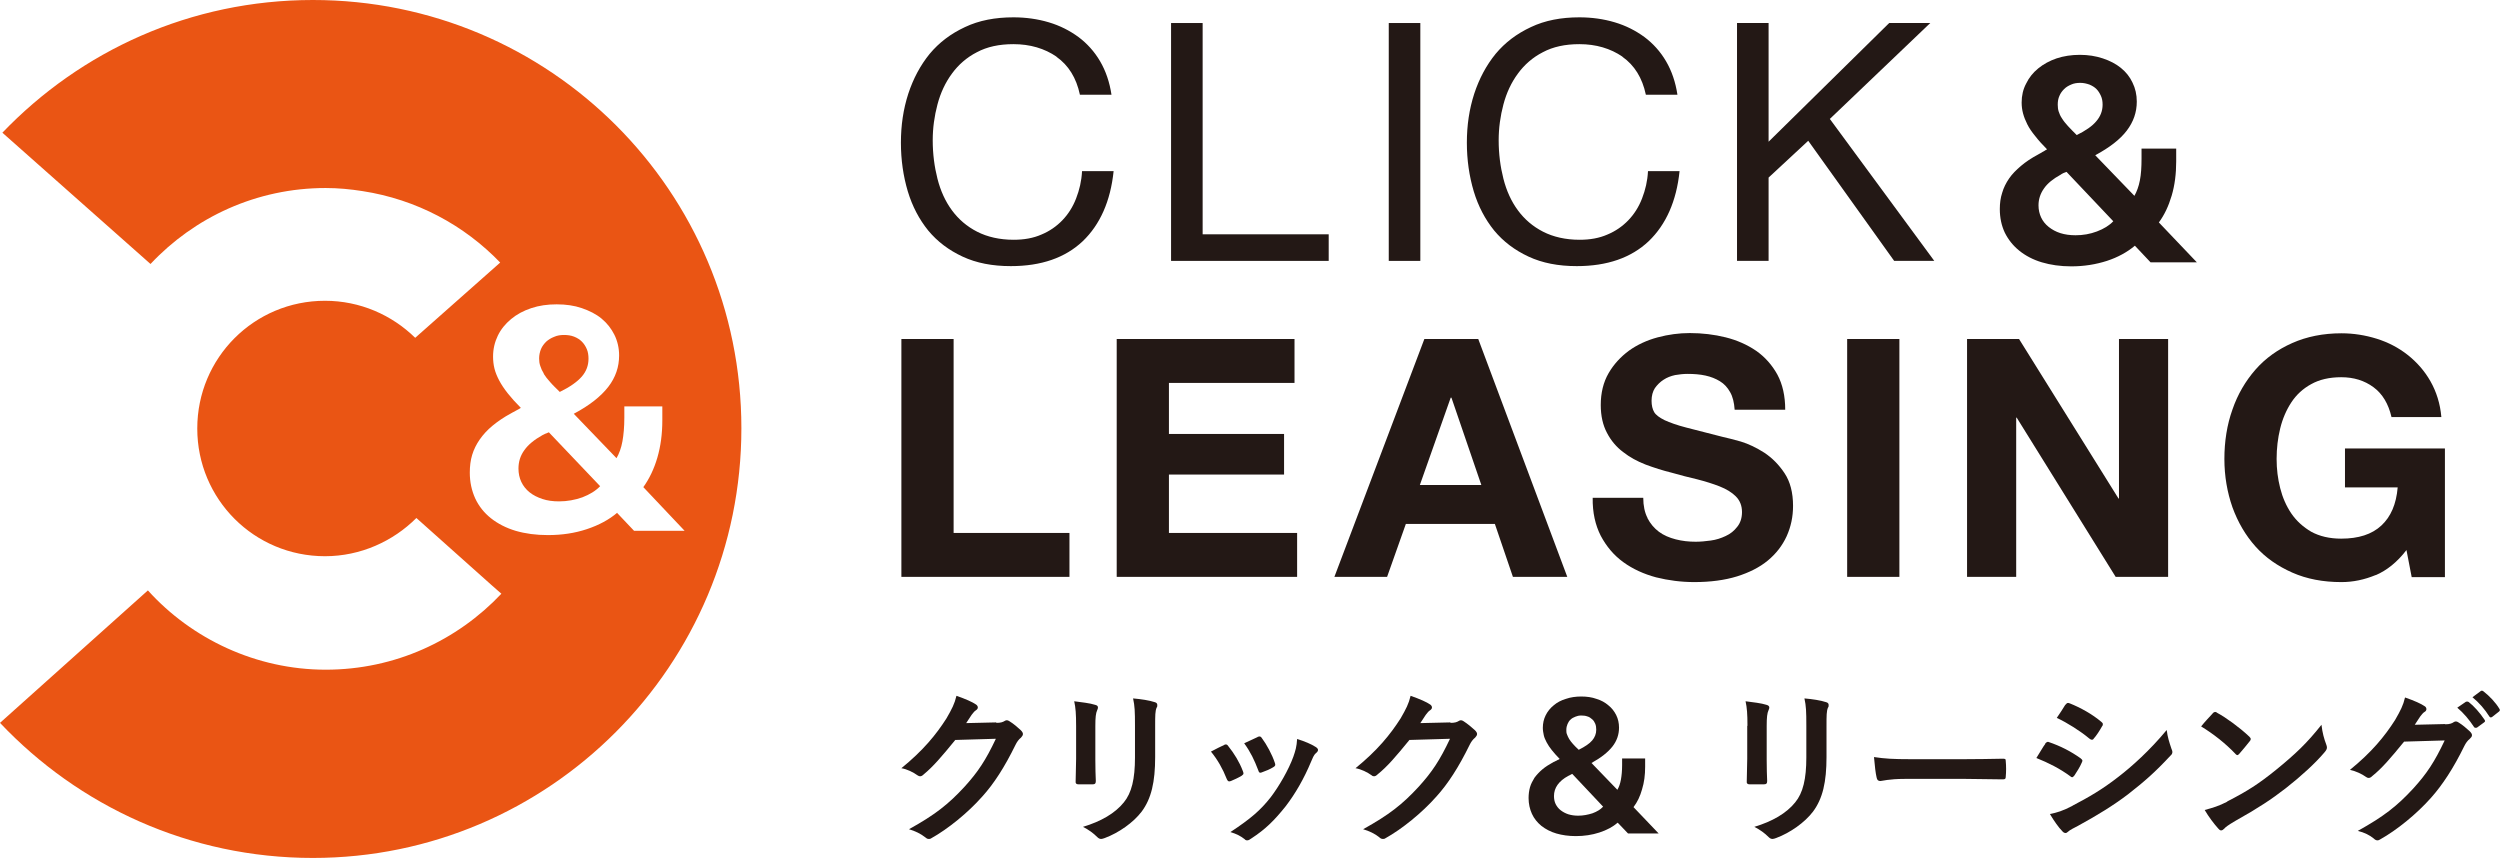 <?xml version="1.0" encoding="UTF-8"?><svg id="_レイヤー_2" xmlns="http://www.w3.org/2000/svg" viewBox="0 0 105.31 36.15"><defs><style>.cls-1{fill:#231815;}.cls-1,.cls-2{stroke-width:0px;}.cls-2{fill:#ea5514;}</style></defs><g id="_レイヤー_1-2"><path class="cls-2" d="M22.99,18.26c-.06.03-.1.05-.14.07-.34.19-.6.4-.76.63-.17.23-.25.49-.25.78,0,.2.04.39.12.56.08.17.2.32.35.44.15.12.33.21.54.28.21.07.44.1.7.1.34,0,.67-.06.98-.17.31-.12.56-.27.75-.47l-2.16-2.27s-.08.03-.14.06"/><path class="cls-2" d="M22.9,15.74c.07.11.16.23.27.35.11.13.25.26.41.42.43-.21.74-.43.93-.65.19-.22.28-.47.28-.75,0-.15-.02-.28-.07-.4-.05-.12-.12-.23-.21-.32s-.2-.16-.33-.21c-.13-.05-.27-.07-.42-.07s-.29.02-.42.08c-.13.05-.24.12-.33.2-.09.09-.17.19-.22.31-.05.12-.08.26-.08.4,0,.11.01.21.05.32.03.1.08.21.15.32"/><path class="cls-2" d="M13.18,0C8.03,0,3.41,2.14.1,5.59l6.24,5.53c1.85-1.97,4.47-3.2,7.38-3.2.53,0,1.04.05,1.55.13,2.27.35,4.28,1.43,5.8,3.01l-3.58,3.17c-.98-.96-2.32-1.56-3.8-1.56-2.98,0-5.38,2.4-5.38,5.38s2.4,5.38,5.38,5.38c1.5,0,2.87-.63,3.85-1.61l3.17,2.83.41.36c-1.86,1.97-4.48,3.2-7.4,3.2s-5.64-1.29-7.49-3.34L0,30.45c3.31,3.5,7.98,5.69,13.18,5.69,9.97,0,18.05-8.12,18.05-18.1S23.16,0,13.18,0M26.01,21.59c-.35.3-.78.53-1.29.7s-1.05.25-1.64.25c-.5,0-.95-.06-1.36-.18-.4-.12-.75-.3-1.04-.53-.29-.23-.51-.51-.66-.83-.15-.33-.23-.69-.23-1.09,0-.27.03-.52.1-.75.07-.23.18-.45.32-.65.14-.2.32-.4.54-.58.22-.18.48-.36.78-.52,0,0,.03-.02.07-.04.04-.02.09-.04.13-.07.05-.03.09-.05.13-.07.04-.02.07-.04.08-.05-.22-.22-.4-.42-.55-.61-.15-.19-.27-.37-.36-.54-.09-.17-.16-.34-.2-.5-.04-.16-.06-.33-.06-.51,0-.32.07-.61.2-.88.13-.27.32-.5.56-.7.24-.2.52-.35.85-.46.33-.11.68-.16,1.07-.16s.74.05,1.06.16c.32.11.6.25.83.44.23.19.41.42.54.68.13.26.2.56.2.87,0,.49-.15.93-.46,1.33-.31.4-.79.78-1.45,1.13l1.8,1.87c.11-.19.2-.43.25-.71.05-.28.08-.61.08-1.01v-.46h1.6v.59c0,.57-.07,1.09-.21,1.57-.14.48-.34.89-.59,1.24l1.74,1.84h-2.13l-.72-.76Z"/><polygon class="cls-1" points="40.17 14.28 40.17 22.45 45.05 22.45 45.05 24.3 37.97 24.3 37.97 14.28 40.17 14.28"/><polygon class="cls-1" points="54.53 14.28 54.53 16.13 49.24 16.13 49.24 18.28 54.09 18.28 54.09 19.99 49.24 19.99 49.24 22.45 54.64 22.45 54.64 24.3 47.04 24.3 47.04 14.28 54.53 14.28"/><path class="cls-1" d="M62.27,14.28l3.75,10.02h-2.29l-.76-2.23h-3.75l-.79,2.23h-2.22l3.79-10.02h2.26ZM62.4,20.43l-1.26-3.68h-.03l-1.3,3.68h2.6Z"/><path class="cls-1" d="M69.4,21.83c.12.23.28.42.48.57.2.15.44.25.71.32.27.07.55.1.84.1.2,0,.41-.02.63-.05.23-.03.44-.1.63-.19.2-.09.36-.22.49-.39.13-.16.2-.37.2-.62,0-.27-.09-.49-.26-.66-.17-.17-.4-.31-.68-.42s-.6-.21-.95-.3c-.36-.08-.72-.18-1.08-.28-.37-.09-.74-.21-1.09-.34-.36-.14-.67-.31-.95-.53-.28-.21-.51-.48-.68-.81-.17-.32-.26-.71-.26-1.17,0-.51.11-.96.33-1.34.22-.38.51-.69.86-.95.35-.25.76-.44,1.21-.56s.9-.18,1.35-.18c.52,0,1.03.06,1.51.18.48.12.91.31,1.29.57.37.26.67.6.89,1,.22.41.33.9.33,1.48h-2.13c-.02-.3-.08-.55-.19-.74-.11-.2-.25-.35-.43-.46-.18-.11-.38-.19-.61-.24-.23-.05-.48-.07-.75-.07-.18,0-.36.02-.53.05-.18.04-.34.1-.49.2-.14.09-.26.21-.36.35-.09.14-.14.32-.14.53,0,.2.04.36.11.48.07.12.22.23.44.34.22.1.52.21.91.31.39.1.9.23,1.52.39.19.04.45.11.78.2.33.1.66.26.99.47.33.22.61.5.85.86.24.36.36.82.36,1.38,0,.46-.09.88-.27,1.28-.18.39-.44.73-.79,1.02-.35.29-.79.51-1.3.67-.52.16-1.12.24-1.8.24-.55,0-1.09-.07-1.61-.2-.52-.14-.98-.35-1.38-.64-.4-.29-.71-.66-.95-1.11-.23-.45-.35-.98-.34-1.6h2.13c0,.33.06.62.18.85"/><rect class="cls-1" x="77.81" y="14.28" width="2.2" height="10.02"/><polygon class="cls-1" points="85.05 14.28 89.24 21 89.26 21 89.26 14.28 91.33 14.28 91.33 24.3 89.12 24.3 84.95 17.59 84.93 17.59 84.93 24.3 82.86 24.3 82.86 14.28 85.05 14.28"/><path class="cls-1" d="M100.08,24.22c-.48.2-.96.3-1.45.3-.77,0-1.46-.13-2.07-.4-.61-.27-1.13-.63-1.55-1.1-.42-.47-.74-1.02-.97-1.65-.22-.63-.34-1.31-.34-2.04s.11-1.44.34-2.08c.22-.64.55-1.2.97-1.68.42-.48.94-.85,1.55-1.12.61-.27,1.3-.41,2.07-.41.51,0,1.01.08,1.49.23.48.15.92.38,1.3.68s.71.67.96,1.11c.25.44.41.94.46,1.51h-2.1c-.13-.56-.38-.98-.76-1.26-.38-.28-.83-.42-1.36-.42-.5,0-.92.1-1.26.29-.35.19-.63.45-.84.77-.21.32-.37.69-.47,1.1-.1.41-.15.84-.15,1.28s.05.83.15,1.23c.1.4.26.76.47,1.07.22.32.5.57.84.77.35.19.77.29,1.26.29.73,0,1.29-.18,1.69-.55.4-.37.63-.9.69-1.61h-2.22v-1.64h4.21v5.42h-1.4l-.22-1.14c-.39.51-.83.86-1.3,1.06"/><path class="cls-1" d="M44.51,2.39c-.51-.35-1.12-.53-1.82-.53-.6,0-1.11.11-1.54.34-.43.22-.78.53-1.05.9-.28.38-.48.81-.61,1.3-.13.49-.2.99-.2,1.51,0,.57.07,1.11.2,1.62.13.51.33.95.61,1.33.28.38.63.68,1.06.9.43.22.95.34,1.54.34.44,0,.83-.07,1.17-.22.34-.14.64-.35.88-.6.25-.26.44-.56.58-.92.14-.36.23-.74.25-1.15h1.33c-.13,1.26-.57,2.25-1.3,2.95-.74.7-1.75,1.05-3.03,1.05-.78,0-1.45-.13-2.03-.4-.58-.27-1.06-.63-1.45-1.1-.38-.47-.67-1.02-.86-1.65-.19-.64-.29-1.32-.29-2.05s.1-1.41.31-2.06c.21-.64.51-1.2.9-1.68.4-.48.89-.85,1.49-1.13.59-.28,1.27-.41,2.04-.41.52,0,1.02.07,1.49.21.47.14.88.35,1.25.62.36.27.67.61.91,1.02.24.41.4.88.48,1.41h-1.33c-.15-.71-.48-1.24-.99-1.6"/><polygon class="cls-1" points="50.66 .97 50.66 9.87 55.97 9.87 55.97 10.99 49.33 10.99 49.33 .97 50.66 .97"/><rect class="cls-1" x="58.5" y=".97" width="1.33" height="10.02"/><path class="cls-1" d="M68.35,2.39c-.51-.35-1.12-.53-1.82-.53-.6,0-1.11.11-1.54.34-.43.22-.78.53-1.05.9-.28.38-.48.81-.61,1.3-.13.49-.2.99-.2,1.51,0,.57.07,1.11.2,1.62.13.51.33.95.61,1.33.28.38.63.68,1.06.9.43.22.95.34,1.54.34.44,0,.83-.07,1.17-.22.34-.14.64-.35.88-.6.25-.26.44-.56.58-.92.14-.36.23-.74.25-1.15h1.33c-.13,1.26-.57,2.25-1.3,2.95-.74.7-1.75,1.05-3.03,1.05-.78,0-1.45-.13-2.03-.4-.58-.27-1.06-.63-1.45-1.1-.38-.47-.67-1.02-.86-1.65-.19-.64-.29-1.32-.29-2.05s.1-1.41.31-2.06c.21-.64.51-1.2.9-1.68.4-.48.89-.85,1.49-1.13.59-.28,1.27-.41,2.04-.41.52,0,1.02.07,1.49.21.47.14.88.35,1.25.62.36.27.67.61.91,1.02.24.41.4.88.48,1.41h-1.33c-.15-.71-.48-1.24-.99-1.6"/><polygon class="cls-1" points="74.5 .97 74.5 5.97 79.58 .97 81.31 .97 77.08 5.01 81.48 10.99 79.79 10.99 76.17 5.93 74.5 7.48 74.5 10.99 73.17 10.99 73.17 .97 74.5 .97"/><path class="cls-1" d="M89.93,10.35c-.32.27-.72.49-1.18.64-.47.15-.96.23-1.5.23-.46,0-.87-.06-1.24-.17-.37-.11-.69-.28-.95-.49-.26-.21-.46-.46-.61-.76-.14-.3-.21-.63-.21-.99,0-.25.03-.48.1-.69.06-.21.16-.41.29-.6.13-.19.3-.36.5-.53.2-.17.44-.33.72-.48,0,0,.03-.02.07-.04.04-.02.08-.04.12-.07.04-.02.08-.04.12-.07.04-.02.06-.03.07-.04-.2-.2-.37-.39-.5-.56-.14-.17-.25-.33-.33-.49-.08-.16-.14-.31-.18-.46-.04-.15-.06-.3-.06-.46,0-.29.06-.56.19-.8.12-.25.29-.46.51-.64.22-.18.48-.32.77-.42.3-.1.63-.15.98-.15s.67.05.97.15c.3.1.55.23.76.4.21.17.38.38.49.62.12.24.18.51.18.8,0,.45-.14.85-.42,1.22-.28.37-.72.71-1.33,1.04l1.65,1.71c.1-.18.18-.39.23-.65.05-.25.07-.56.07-.92v-.42h1.46v.54c0,.52-.06,1-.19,1.44-.13.44-.31.82-.54,1.13l1.6,1.68h-1.95l-.66-.7ZM86.8,7.36c-.31.17-.55.36-.7.58-.15.21-.23.45-.23.71,0,.19.04.36.11.51.07.15.18.29.32.4.14.11.3.2.49.26.19.06.4.09.64.09.31,0,.61-.05.9-.16.29-.11.52-.25.69-.43l-1.97-2.08s-.07.03-.13.05c-.05.02-.09.05-.12.07M87.46,5.7c.39-.19.68-.39.85-.6.17-.2.26-.43.26-.69,0-.14-.02-.26-.07-.37-.05-.11-.11-.21-.19-.29-.08-.08-.18-.14-.3-.19-.12-.04-.24-.07-.38-.07s-.27.02-.38.07c-.12.05-.22.11-.3.19-.08.08-.15.17-.2.29-.05.11-.07.23-.07.37,0,.1.01.2.04.29.03.09.07.19.14.29.06.1.15.21.25.32.1.11.23.24.37.38"/><path class="cls-1" d="M41.97,30.45c.18,0,.27-.03.35-.08.03-.02.06-.03.09-.03s.07.01.11.04c.18.11.34.25.48.38.06.06.09.11.09.16,0,.06-.04.1-.08.15-.1.08-.17.18-.23.3-.47.96-.92,1.65-1.4,2.18-.61.69-1.45,1.37-2.15,1.76-.04.03-.08.03-.11.03-.06,0-.1-.03-.16-.08-.18-.14-.4-.25-.67-.33,1.1-.61,1.66-1.05,2.35-1.8.56-.62.88-1.1,1.31-2.01l-1.71.05c-.58.71-.93,1.12-1.33,1.45-.05.05-.1.08-.15.08-.03,0-.07-.01-.11-.04-.18-.13-.44-.26-.68-.3.92-.75,1.46-1.41,1.9-2.1.23-.4.34-.61.42-.95.4.14.67.26.83.37.05.04.07.08.07.12s-.02.08-.08.12c-.07.04-.12.12-.18.19-.08.12-.15.23-.23.35l1.27-.03Z"/><path class="cls-1" d="M45.33,30.57c0-.49-.02-.76-.08-1.03.3.04.67.08.88.15.09.02.12.06.12.11,0,.04-.01.07-.03.11-.06.13-.08.31-.08.67v1.43c0,.37.01.64.02.89,0,.11-.04.14-.15.14h-.57c-.1,0-.14-.04-.13-.12,0-.25.02-.66.02-.96v-1.38ZM48.66,31.89c0,1.05-.16,1.75-.57,2.3-.35.46-.96.89-1.55,1.11-.06.02-.11.04-.15.04-.06,0-.11-.02-.17-.08-.17-.17-.35-.3-.6-.43.76-.23,1.35-.57,1.72-1.03.33-.4.47-.99.47-1.89v-1.34c0-.61-.01-.83-.08-1.15.34.03.68.08.92.16.07.02.1.06.1.12,0,.04,0,.08-.03.11-.06.15-.06.33-.06.77v1.31Z"/><path class="cls-1" d="M51.56,31.38c.08-.04.13-.03.18.05.25.31.47.67.61,1.04.02.05.03.08.03.11,0,.04-.03.06-.08.1-.17.1-.29.15-.45.22-.1.04-.14,0-.18-.1-.16-.41-.38-.8-.66-1.14.24-.13.41-.21.56-.28M55.43,31.47c.06.04.09.08.09.12s-.02.08-.08.13c-.11.09-.15.23-.21.36-.3.72-.67,1.36-1.07,1.88-.47.59-.85.97-1.45,1.36-.06.04-.11.08-.17.08-.04,0-.08-.01-.11-.05-.18-.14-.34-.22-.6-.3.85-.56,1.27-.92,1.7-1.47.35-.46.75-1.15.95-1.7.09-.26.14-.42.16-.75.3.09.61.22.79.34M52.98,31.04c.08-.03.13-.03.18.06.19.25.43.69.54,1.03.04.1.02.14-.07.19-.13.08-.29.15-.49.22-.08.03-.11,0-.14-.1-.16-.42-.32-.76-.59-1.13.28-.13.45-.21.56-.26"/><path class="cls-1" d="M61.1,30.45c.18,0,.27-.03.35-.08.03-.02.06-.03.09-.03s.07.01.11.04c.17.11.34.25.48.38.06.06.09.11.09.16,0,.06-.04.1-.08.15-.1.08-.17.18-.23.3-.47.96-.92,1.65-1.4,2.18-.61.69-1.45,1.37-2.15,1.76-.04.03-.08.03-.11.03-.06,0-.11-.03-.16-.08-.18-.14-.4-.25-.67-.33,1.1-.61,1.66-1.05,2.35-1.8.56-.62.88-1.1,1.31-2.01l-1.71.05c-.58.71-.93,1.12-1.34,1.45-.05.05-.1.08-.15.08-.03,0-.07-.01-.1-.04-.18-.13-.44-.26-.68-.3.92-.75,1.46-1.41,1.9-2.1.23-.4.34-.61.42-.95.4.14.67.26.83.37.05.04.07.08.07.12s-.02.08-.08.12c-.07.04-.12.12-.18.19-.08.12-.15.23-.23.35l1.27-.03Z"/><path class="cls-1" d="M73.61,30.57c0-.49-.02-.76-.08-1.03.3.04.67.08.88.15.08.02.12.06.12.11,0,.04-.01.07-.03.11-.06.13-.08.31-.08.67v1.43c0,.37.01.64.02.89,0,.11-.04.14-.16.14h-.57c-.1,0-.14-.04-.13-.12,0-.25.02-.66.02-.96v-1.38ZM76.94,31.89c0,1.05-.16,1.75-.57,2.3-.35.46-.96.89-1.55,1.11-.06.02-.11.04-.15.04-.06,0-.11-.02-.17-.08-.17-.17-.35-.3-.6-.43.76-.23,1.35-.57,1.72-1.03.33-.4.47-.99.47-1.89v-1.34c0-.61-.01-.83-.08-1.15.34.03.68.08.92.16.07.02.1.06.1.12,0,.04,0,.08-.03.11-.06.15-.06.33-.06.77v1.31Z"/><path class="cls-1" d="M80.25,32.81c-.7,0-.97.09-1.04.09-.09,0-.14-.04-.16-.15-.04-.16-.08-.5-.11-.86.46.07.81.09,1.53.09h2.27c.54,0,1.08-.01,1.62-.02.11,0,.13.01.13.1.02.21.02.45,0,.66,0,.09-.03.11-.13.11-.53,0-1.05-.02-1.57-.02h-2.54Z"/><path class="cls-1" d="M86.15,31.32s.07-.08.13-.07c.53.18.95.4,1.36.69.05.04.08.07.08.11,0,.02-.02.05-.03.08-.08.19-.2.37-.31.54-.04.04-.06.07-.09.07s-.05-.01-.08-.04c-.45-.33-.91-.56-1.43-.77.18-.28.29-.49.38-.6M87.3,33.94c.67-.35,1.25-.68,1.94-1.22.56-.43,1.32-1.11,2.03-1.97.04.31.1.49.2.79.02.05.04.09.04.13,0,.06-.02.11-.08.16-.66.71-1.1,1.09-1.79,1.63-.62.47-1.27.87-2.11,1.33-.17.09-.34.17-.41.24-.04.04-.08.06-.11.06-.05,0-.1-.03-.14-.08-.15-.15-.34-.42-.52-.72.3-.06.54-.13.96-.35M87.01,29.69c.05-.08.09-.1.18-.06.45.18.94.45,1.33.78.04.03.06.06.06.09s0,.06-.03.09c-.1.18-.24.4-.36.53-.02.04-.05.04-.07.04-.04,0-.07-.02-.11-.05-.37-.31-.92-.66-1.37-.87.12-.18.26-.38.37-.57"/><path class="cls-1" d="M93.21,30.04s.06-.05.1-.05c.03,0,.06.01.09.04.36.19.95.62,1.35,1,.04.04.06.07.06.1s-.01.06-.04.09c-.11.14-.34.42-.44.53-.04.04-.06.06-.08.06s-.06-.02-.09-.06c-.42-.44-.93-.84-1.44-1.15.15-.19.36-.41.49-.55M93.82,33.76c.86-.44,1.32-.74,2.03-1.31.86-.7,1.33-1.15,1.94-1.92.04.35.11.59.2.83.02.05.03.09.03.13,0,.06-.03.12-.11.21-.37.44-.98,1-1.62,1.5-.59.46-1.18.85-2.13,1.38-.32.19-.41.26-.47.33-.04.04-.08.07-.13.07-.04,0-.08-.03-.12-.08-.18-.2-.4-.49-.57-.78.36-.1.58-.16.95-.35"/><path class="cls-1" d="M103.01,30.51c.18,0,.28-.04.35-.09.03-.02.06-.03.09-.03s.07.01.11.04c.18.11.34.25.48.38.06.06.09.11.09.16,0,.06-.04.1-.09.15-.1.08-.17.18-.23.3-.47.96-.93,1.65-1.4,2.18-.61.69-1.45,1.37-2.15,1.76-.04.03-.08.04-.11.04-.06,0-.11-.03-.16-.08-.17-.14-.39-.25-.67-.32,1.1-.61,1.66-1.05,2.35-1.8.56-.62.88-1.1,1.31-2.01l-1.71.05c-.58.71-.93,1.12-1.34,1.45-.05.05-.1.08-.15.08-.04,0-.07-.01-.11-.04-.18-.13-.44-.25-.68-.3.92-.75,1.46-1.41,1.9-2.1.23-.4.34-.61.42-.95.4.14.67.26.83.37.05.03.07.08.07.12s-.02.09-.08.12c-.07.04-.12.12-.18.19-.08.12-.15.23-.23.35l1.27-.03ZM103.88,29.56s.06-.02.11.01c.22.17.47.45.67.75.03.04.03.08-.02.11l-.3.22s-.08.03-.12-.02c-.21-.32-.44-.59-.71-.82l.38-.26ZM104.51,29.1s.06-.02.1.02c.26.2.52.48.67.73.03.04.04.09-.02.13l-.28.22c-.06.04-.09.02-.12-.02-.19-.3-.42-.57-.71-.81l.35-.26Z"/><path class="cls-1" d="M68.15,34.65c-.21.18-.47.32-.78.42-.31.1-.64.15-.99.15-.3,0-.58-.04-.82-.11s-.45-.18-.63-.32c-.17-.14-.31-.31-.4-.51s-.14-.42-.14-.66c0-.16.02-.32.06-.46.04-.14.11-.27.19-.4.09-.12.2-.24.33-.35.13-.11.29-.21.47-.31,0,0,.02-.01.05-.02.02-.01.05-.03.08-.04.03-.02.05-.03.08-.04.02-.01.04-.02.05-.03-.13-.13-.24-.26-.33-.37-.09-.11-.16-.22-.22-.33-.05-.1-.1-.2-.12-.3-.02-.1-.04-.2-.04-.31,0-.19.04-.37.12-.53.08-.16.19-.3.34-.42.14-.12.31-.21.51-.27.2-.07.42-.1.65-.1s.45.03.64.1c.2.06.36.15.5.27.14.11.25.25.33.41.08.16.12.34.12.53,0,.29-.09.56-.28.8-.19.24-.48.47-.88.69l1.09,1.13c.07-.12.12-.26.15-.43.03-.17.05-.37.05-.61v-.28h.97v.35c0,.35-.04.66-.13.95-.08.29-.2.54-.36.75l1.06,1.11h-1.29l-.44-.46ZM66.07,32.68c-.21.11-.36.24-.46.38-.1.14-.15.3-.15.47,0,.12.02.24.07.34.05.1.12.19.21.26.09.07.2.13.32.17.13.04.27.06.42.06.21,0,.41-.04.6-.1.19-.07.34-.16.45-.28l-1.3-1.38s-.05.02-.08.04c-.03.02-.06.03-.08.04M66.51,31.58c.26-.13.45-.26.56-.39.11-.13.17-.28.17-.45,0-.09-.01-.17-.04-.25-.03-.07-.07-.14-.13-.19-.06-.05-.12-.1-.2-.12-.08-.03-.16-.04-.26-.04s-.18.02-.25.05c-.08.03-.15.07-.2.12-.06.05-.1.12-.13.19-.03.07-.05.15-.05.25,0,.06,0,.13.03.19.02.06.05.12.09.19.04.07.1.14.16.21.07.08.15.16.25.25"/></g></svg>